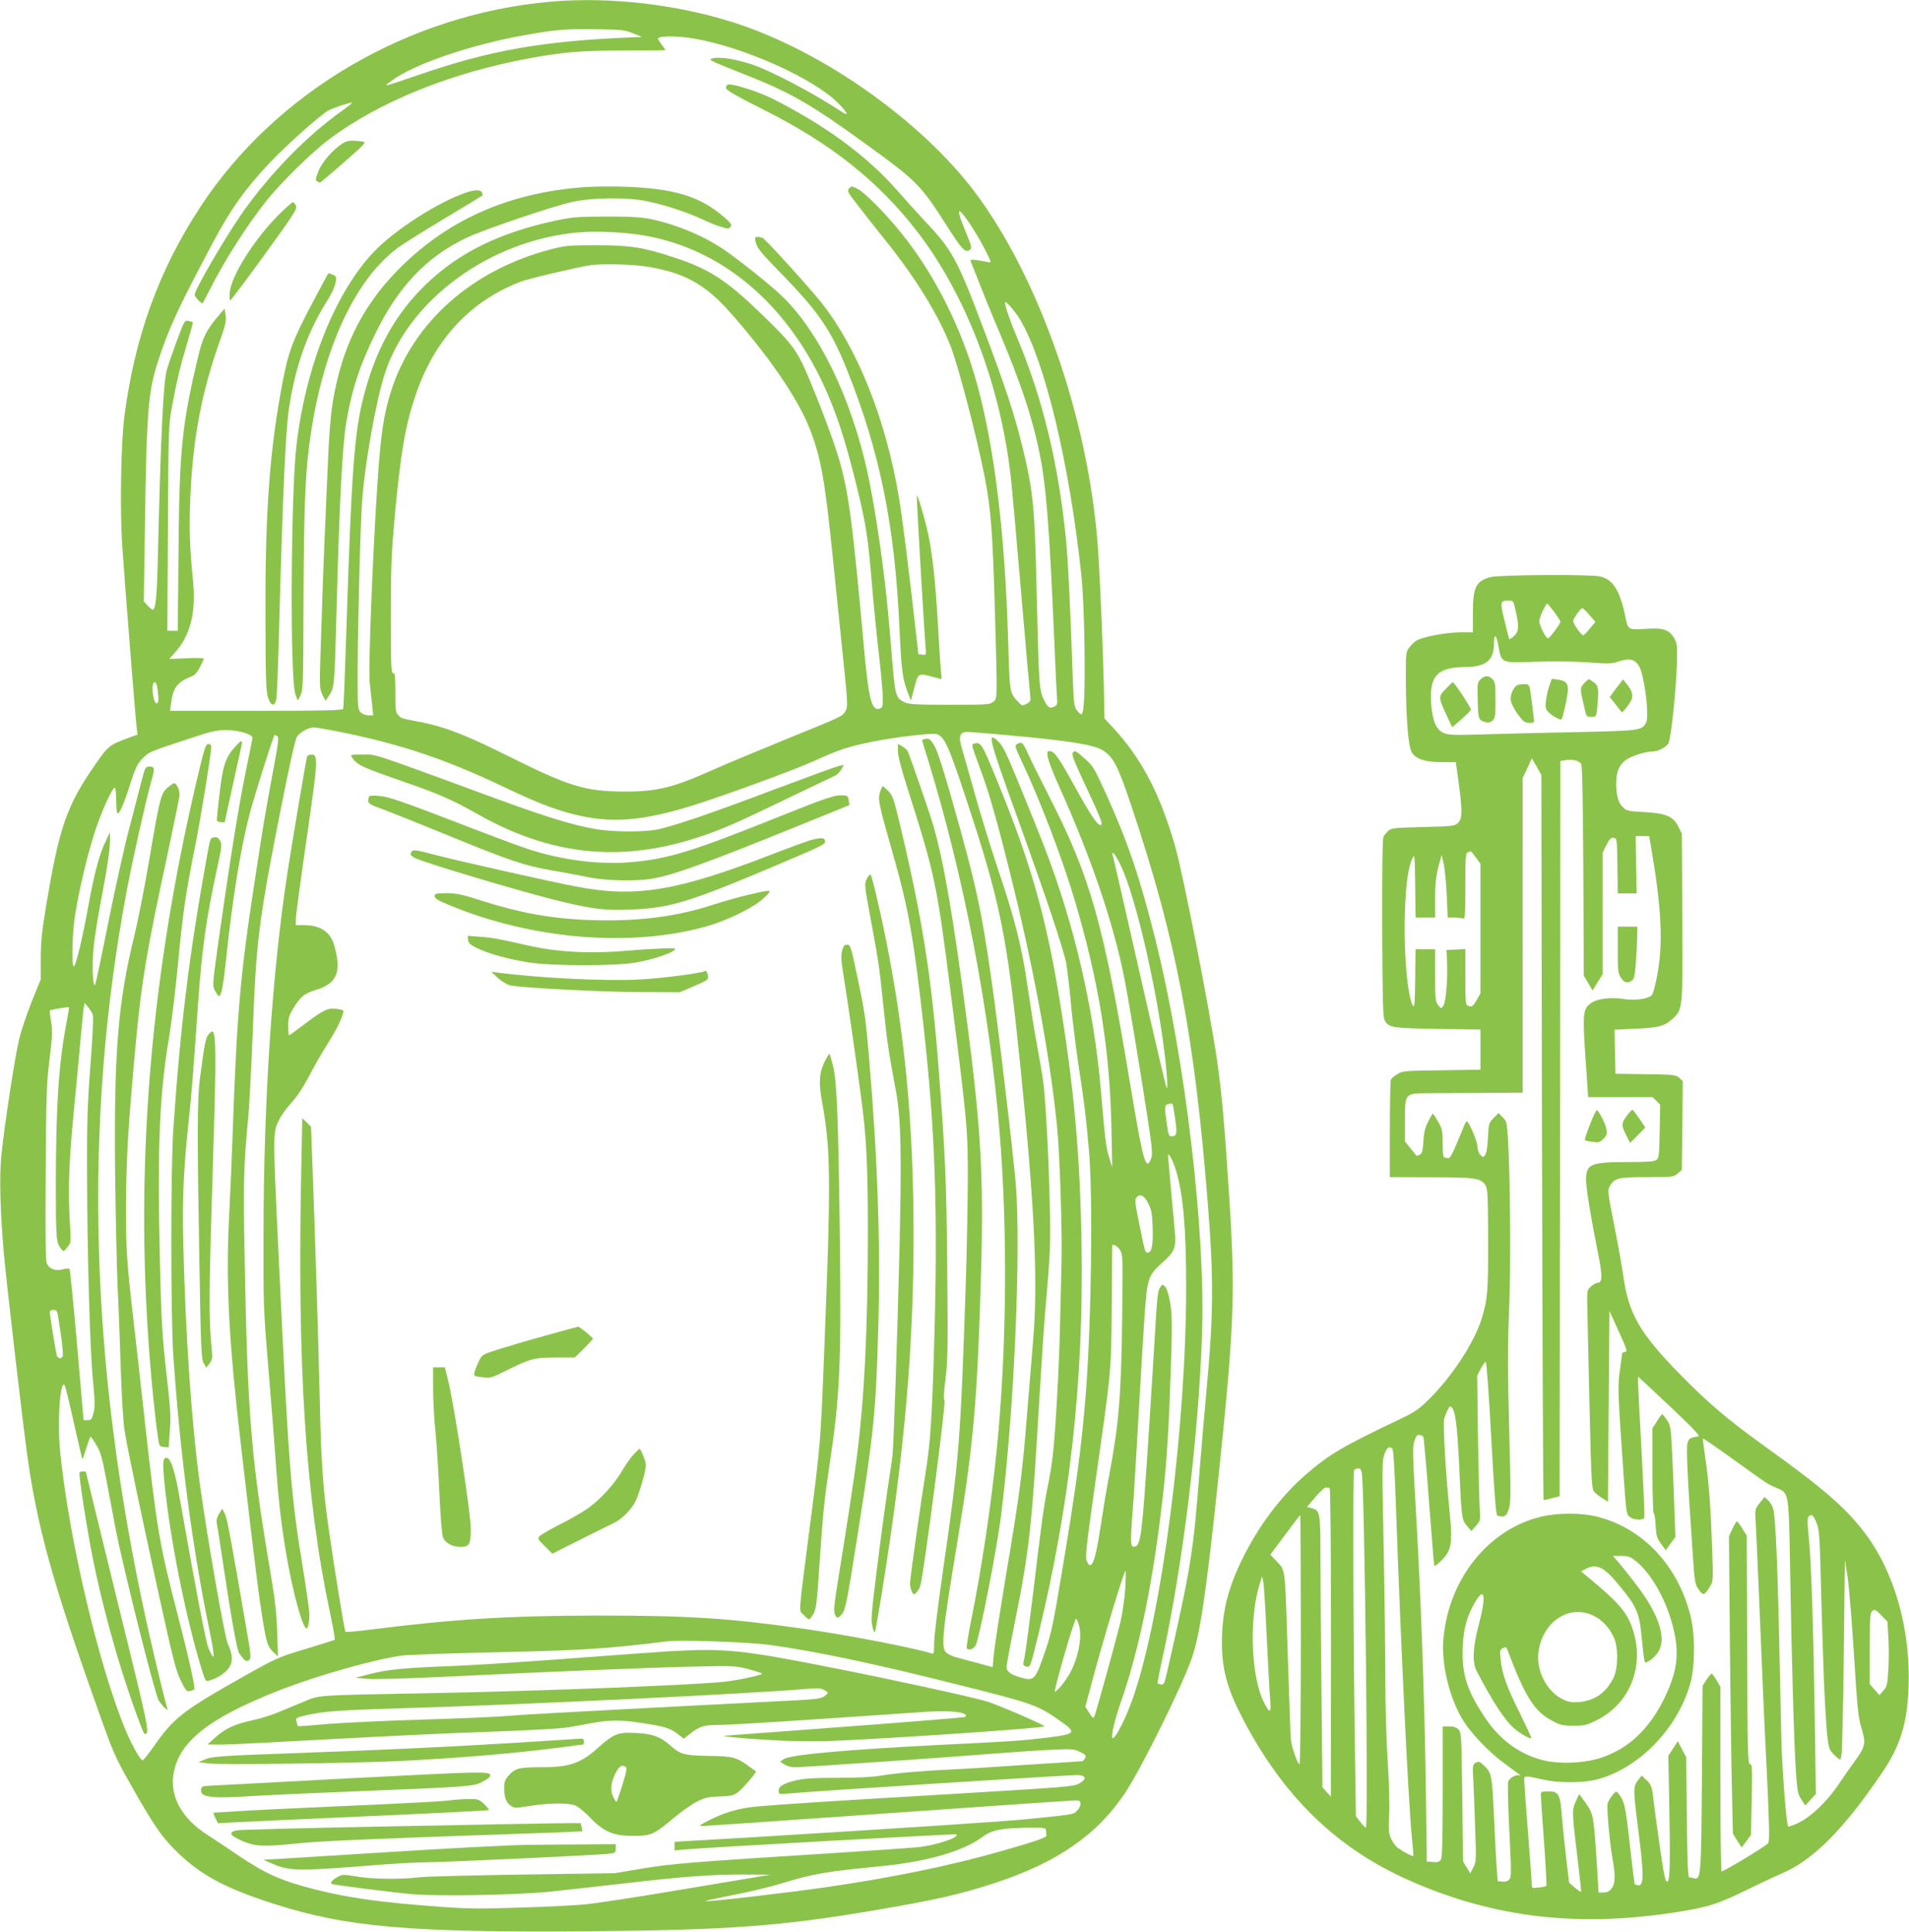 <?xml version="1.0" standalone="no"?>
<!DOCTYPE svg PUBLIC "-//W3C//DTD SVG 20010904//EN"
 "http://www.w3.org/TR/2001/REC-SVG-20010904/DTD/svg10.dtd">
<svg version="1.0" xmlns="http://www.w3.org/2000/svg"
 width="1265pt" height="1280pt" viewBox="0 0 1265 1280"
 preserveAspectRatio="xMidYMid meet">
<g transform="translate(0,1280) scale(0.1,-0.1)"
fill="#8bc34a" stroke="none">
<path d="M3650 12789 c-944 -82 -1826 -600 -2325 -1364 -274 -419 -432 -857
-501 -1385 -22 -170 -30 -607 -15 -840 12 -193 86 -1127 96 -1216 l6 -52 -48
-17 c-139 -51 -143 -53 -232 -181 -189 -272 -239 -415 -326 -940 -28 -167 -35
-236 -35 -346 l0 -137 -60 -148 c-32 -81 -71 -195 -84 -253 -28 -114 -97 -571
-117 -765 -14 -136 -8 -371 16 -645 17 -193 123 -1109 156 -1345 64 -464 166
-834 449 -1630 126 -356 126 -356 253 -580 130 -229 185 -309 262 -388 168
-173 330 -263 666 -371 482 -156 911 -193 2099 -183 918 8 1265 34 1880 138
397 67 579 108 800 181 416 136 684 322 869 603 109 166 383 720 440 892 55
162 96 444 176 1203 103 983 112 1204 71 1845 -32 490 -49 684 -81 909 -50
340 -225 1235 -279 1423 -100 345 -221 577 -412 783 l-55 59 -4 198 c-5 236
-22 654 -36 880 -49 836 -362 1774 -787 2367 -339 472 -976 938 -1562 1144
-392 137 -869 197 -1280 161z m545 -210 l60 -24 -60 -2 c-591 -24 -939 -84
-1405 -244 -262 -89 -254 -88 -195 -44 145 108 512 235 870 300 212 38 274 44
480 41 175 -2 195 -4 250 -27z m406 -35 c332 -57 794 -265 956 -430 57 -59 70
-87 26 -58 -187 124 -471 274 -603 318 -104 34 -208 51 -255 40 -37 -9 -33
-11 199 -103 322 -127 450 -201 846 -489 304 -221 335 -253 500 -512 105 -165
126 -187 156 -166 16 13 15 20 -31 130 -30 73 -45 120 -39 126 12 12 117 -145
174 -259 40 -80 41 -83 18 -78 -13 3 -45 9 -72 13 -40 5 -48 4 -44 -7 3 -8 30
-77 61 -154 30 -77 86 -215 125 -306 147 -347 224 -579 272 -819 43 -214 64
-487 95 -1210 8 -195 17 -376 19 -402 4 -40 2 -50 -14 -58 -33 -18 -45 -11
-72 43 -32 62 -34 93 -49 737 -12 540 -23 649 -94 940 -52 212 -115 404 -250
761 -181 482 -214 542 -397 735 -51 55 -133 145 -181 200 -198 228 -478 434
-828 610 -109 54 -290 109 -301 91 -4 -7 -8 -15 -8 -19 0 -14 67 -53 248 -144
450 -225 769 -480 1028 -819 321 -422 546 -1017 613 -1625 6 -52 36 -385 66
-740 30 -355 58 -666 61 -692 5 -44 4 -47 -24 -62 -28 -14 -30 -14 -54 12 -59
63 -57 53 -68 423 -21 694 -90 1263 -204 1679 -102 373 -281 730 -503 1005
-107 133 -242 269 -291 294 -38 19 -40 19 -55 3 -15 -16 -11 -25 57 -112 40
-52 123 -158 185 -235 197 -244 351 -495 431 -701 52 -134 176 -612 225 -864
41 -210 53 -369 67 -865 18 -627 18 -603 -11 -626 -22 -18 -42 -19 -288 -19
-221 0 -270 3 -298 16 -57 27 -63 46 -80 246 -8 100 -20 237 -26 303 -26 309
-90 750 -144 991 -109 484 -316 911 -558 1147 -74 73 -292 247 -396 317 -133
89 -304 161 -474 197 -65 14 -128 18 -297 18 -195 -1 -227 -3 -343 -28 -365
-78 -636 -211 -852 -419 -203 -195 -334 -430 -415 -743 -62 -241 -81 -496
-115 -1560 -9 -275 -18 -506 -21 -512 -3 -10 -126 -13 -575 -13 l-572 0 7 53
c14 102 41 138 138 176 18 6 36 28 53 60 14 28 25 53 25 57 0 4 -51 5 -114 2
l-114 -4 40 45 c99 112 137 260 118 462 -23 232 -27 355 -19 557 16 392 75
708 200 1054 33 94 39 120 34 158 l-7 45 -34 -40 c-86 -100 -111 -149 -142
-282 -106 -444 -124 -619 -129 -1280 l-5 -533 -35 0 -34 0 4 678 c3 642 4 683
25 798 30 166 56 276 103 433 22 73 39 134 37 136 -2 1 -15 5 -29 8 -25 6 -27
3 -77 -131 -28 -75 -57 -161 -66 -190 -24 -83 -41 -432 -61 -1287 -6 -226 -14
-305 -34 -305 -4 0 -19 12 -33 28 l-25 27 8 530 c10 724 22 865 86 1060 71
220 134 355 361 782 121 228 216 361 382 537 112 118 339 320 387 344 37 19
136 52 156 52 6 0 -26 -25 -69 -56 -232 -166 -465 -404 -651 -664 -110 -155
-323 -519 -323 -553 0 -14 47 -64 53 -56 2 2 23 42 47 89 98 195 246 426 376
590 95 119 301 322 414 406 332 250 812 443 1330 538 231 42 341 51 627 51
150 0 273 1 273 3 0 2 -11 18 -25 36 -14 18 -25 36 -25 39 0 20 124 21 241 1z
m-396 -1295 c577 -72 1058 -488 1310 -1134 58 -147 106 -308 165 -550 59 -239
73 -334 99 -650 11 -132 32 -339 46 -460 14 -121 25 -247 25 -282 0 -55 -2
-62 -22 -69 -52 -16 -72 63 -103 406 -77 851 -103 1042 -171 1267 -41 138
-180 496 -235 610 -54 110 -95 160 -271 330 -233 226 -347 300 -578 376 -205
68 -292 82 -515 82 -186 0 -207 -2 -305 -27 -523 -137 -912 -482 -1058 -938
-40 -126 -59 -230 -77 -430 -34 -388 -77 -1379 -65 -1505 5 -44 12 -110 16
-147 l7 -68 -32 0 c-18 0 -39 8 -51 20 -19 19 -20 33 -20 253 1 332 18 993 30
1154 20 252 89 643 147 828 155 495 698 894 1286 945 101 9 248 4 372 -11z
m71 -214 c248 -37 393 -115 555 -297 258 -290 453 -573 532 -773 75 -189 101
-330 152 -825 19 -190 51 -497 70 -684 34 -326 34 -339 17 -368 -20 -35 -6
-29 -422 -198 -173 -71 -380 -157 -460 -193 -259 -116 -366 -142 -580 -142
-262 1 -365 32 -770 234 -284 142 -423 195 -580 226 -129 24 -129 24 -150 45
-18 18 -20 34 -20 150 0 109 -2 130 -15 130 -13 0 -15 49 -15 378 0 325 4 416
25 652 40 427 69 602 136 803 124 374 364 634 704 762 53 20 381 97 460 108
74 10 267 6 361 -8z m2485 -355 c163 -274 325 -949 404 -1685 10 -89 19 -279
21 -465 5 -306 -2 -458 -20 -463 -5 -1 -18 11 -30 26 -19 25 -21 47 -28 235
-16 467 -30 745 -43 887 -50 507 -153 937 -322 1340 -47 111 -83 215 -83 239
0 20 63 -51 101 -114z m-5717 -2446 c9 -72 8 -94 -8 -94 -16 0 -33 97 -22 125
10 28 23 15 30 -31z m1211 -284 c403 -82 697 -180 1087 -366 212 -101 327
-146 457 -179 247 -62 446 -48 786 56 192 59 687 240 813 298 158 72 226 95
377 125 151 31 396 60 430 52 52 -13 80 -75 195 -423 232 -701 273 -907 365
-1813 93 -921 114 -1405 80 -1795 -8 -93 -26 -312 -40 -485 -31 -390 -47 -512
-140 -1065 -40 -242 -76 -476 -80 -521 l-7 -81 -91 25 c-51 13 -116 31 -145
39 -29 7 -62 23 -72 33 -36 36 -27 125 84 795 97 587 124 901 147 1716 18 636
0 955 -91 1654 -93 710 -155 1071 -226 1318 -21 72 -136 406 -168 488 -4 8
-20 23 -36 33 l-30 17 0 -48 c0 -31 22 -117 64 -248 182 -571 193 -622 290
-1385 106 -834 110 -872 109 -1215 -1 -165 -6 -453 -12 -640 -37 -1107 -43
-1185 -156 -1968 -30 -209 -55 -413 -55 -454 0 -66 -2 -74 -17 -69 -121 38
-560 123 -858 165 -486 69 -753 86 -1355 86 -597 -1 -965 -24 -1520 -95 -80
-10 -148 -16 -151 -12 -6 7 -70 398 -108 662 -39 267 -52 441 -61 835 -10 426
-34 1202 -50 1604 l-9 245 -29 29 -29 28 -6 -308 c-29 -1333 27 -2204 190
-2970 20 -95 34 -175 31 -178 -2 -3 -89 -30 -192 -61 -183 -55 -193 -60 -409
-181 -407 -229 -467 -276 -600 -468 -35 -49 -67 -90 -72 -89 -15 1 -70 98
-110 193 -178 424 -377 1267 -436 1848 -21 205 1 508 32 438 5 -11 32 -123 60
-250 28 -126 53 -232 55 -234 1 -2 13 31 26 73 13 42 25 76 28 76 3 0 20 -24
38 -54 27 -44 38 -82 63 -212 16 -88 46 -242 65 -344 46 -241 260 -1096 285
-1136 10 -17 28 -39 40 -50 21 -19 22 -19 16 1 -20 67 -94 377 -136 567 -378
1718 -421 3304 -131 4846 40 213 121 572 159 712 28 101 28 110 -8 110 -28 0
-29 -2 -55 -102 -14 -57 -51 -197 -81 -313 -31 -115 -91 -388 -135 -605 -43
-217 -83 -406 -88 -420 -16 -42 -24 116 -12 239 6 62 28 204 50 317 43 222 60
345 59 409 l-1 40 -28 -60 c-43 -88 -76 -216 -116 -435 -40 -221 -84 -401 -96
-394 -14 9 -9 210 7 323 24 162 81 406 132 564 44 137 116 297 134 297 5 0 9
-38 9 -85 0 -52 4 -85 10 -85 14 0 44 71 88 210 31 96 44 121 77 155 43 43 43
43 304 129 150 50 183 58 250 58 85 0 177 -28 174 -53 -1 -7 -22 -113 -47
-234 -47 -230 -104 -590 -177 -1103 -42 -301 -42 -304 -24 -338 10 -19 22 -34
26 -34 16 0 30 74 49 259 39 374 95 722 155 951 32 120 158 520 165 520 3 0
11 -4 18 -9 11 -6 6 -49 -27 -222 -51 -273 -70 -387 -125 -749 -96 -626 -117
-877 -146 -1705 -6 -165 -15 -376 -20 -470 -22 -396 -9 -759 46 -1275 30 -288
135 -1168 154 -1295 44 -298 48 -313 101 -361 l21 -19 -5 160 c-4 128 -14 215
-51 433 -122 724 -146 1015 -165 2058 -9 482 -7 594 24 919 8 88 21 343 30
568 22 601 40 743 191 1502 56 281 91 439 103 455 21 30 77 60 111 60 14 0 93
-14 175 -30z m4407 -20 c412 -37 585 -64 644 -101 72 -44 101 -101 193 -375
297 -889 417 -1515 506 -2648 38 -483 36 -723 -9 -1206 -14 -146 -34 -386 -46
-535 -42 -549 -56 -639 -214 -1335 -19 -83 -24 -95 -41 -92 -11 2 -22 6 -24 8
-2 2 12 79 33 171 135 620 238 1459 261 2138 25 687 -112 1836 -311 2629 -102
406 -181 638 -324 954 -79 174 -85 185 -144 237 -53 48 -63 53 -75 40 -13 -13
-1 -43 92 -242 77 -163 104 -230 96 -237 -18 -18 -62 44 -175 249 -109 196
-132 230 -165 238 -37 10 -21 -54 57 -229 216 -481 359 -901 433 -1269 26
-129 99 -567 151 -904 35 -227 39 -268 28 -297 -7 -19 -16 -34 -20 -34 -26 0
-44 81 -118 521 -176 1065 -264 1377 -539 1914 -59 116 -122 243 -140 283 -34
74 -39 79 -71 62 -17 -9 -16 -16 30 -114 124 -262 271 -649 353 -926 160 -540
232 -992 242 -1510 l5 -255 -20 65 c-21 66 -28 125 -55 445 -45 535 -177 1103
-374 1612 -27 70 -99 250 -160 398 -94 230 -116 275 -148 304 -74 69 -60 15
128 -505 194 -537 305 -870 324 -965 7 -41 21 -155 30 -254 8 -98 31 -280 49
-404 42 -275 52 -355 72 -586 27 -308 16 -1133 -21 -1610 -28 -352 -63 -615
-165 -1222 -48 -291 -66 -373 -101 -475 -69 -202 -75 -209 -167 -183 -66 19
-92 39 -92 70 0 12 20 122 45 246 106 525 121 658 170 1489 14 239 32 512 40
605 35 403 38 454 31 735 -7 321 -29 720 -46 825 -6 39 -24 142 -40 231 -17
88 -43 256 -60 372 -37 260 -85 453 -195 777 -46 138 -116 363 -154 500 -39
138 -77 273 -85 300 -27 85 -18 115 35 115 15 0 128 -9 251 -20z m769 -874
c87 -188 212 -707 273 -1136 25 -181 38 -330 27 -330 -3 0 -84 345 -180 768
-95 422 -176 773 -179 781 -4 10 -1 12 8 6 7 -4 30 -44 51 -89z m-6815 -984
c4 -13 -4 -164 -17 -335 -20 -262 -23 -377 -22 -722 1 -534 19 -1158 39 -1362
13 -132 14 -172 4 -213 -11 -45 -15 -50 -39 -50 l-27 0 -43 498 c-24 273 -47
500 -50 504 -4 4 -24 3 -45 -3 -49 -13 -90 2 -106 41 -8 20 -10 183 -7 601 3
512 6 593 25 749 19 149 20 186 11 248 -7 40 -10 74 -8 77 5 5 123 24 126 21
2 -1 -6 -47 -16 -102 -52 -267 -71 -561 -71 -1076 0 -353 2 -382 35 -423 16
-20 17 -20 41 10 25 30 25 30 17 165 -13 218 -6 405 26 735 17 171 37 391 46
490 9 99 18 191 21 204 l5 25 25 -30 c13 -16 27 -40 30 -52z m7158 -604 c3
-13 10 -59 16 -102 11 -83 7 -95 -31 -96 -12 0 -19 18 -27 83 -16 110 -15 125
6 130 30 8 32 7 36 -15z m17 -418 c49 -160 69 -381 69 -774 0 -938 -160 -2175
-353 -2729 -42 -119 -105 -248 -129 -263 -22 -14 0 94 46 227 128 365 221 826
285 1404 24 216 38 445 51 858 8 261 7 321 -6 395 -9 55 -22 94 -33 106 -19
18 -19 18 -35 -7 -13 -19 -20 -78 -31 -278 -8 -140 -31 -499 -50 -799 -37
-551 -46 -623 -82 -637 -32 -12 -34 13 -19 213 9 109 27 406 41 659 14 253 32
552 40 663 17 242 24 263 120 348 77 67 90 100 81 193 -12 123 -46 506 -46
516 1 24 32 -35 51 -95z m-182 -224 c21 -41 26 -68 29 -160 4 -114 -6 -166
-32 -166 -18 0 -18 -1 -56 187 -28 136 -31 165 -20 178 24 28 53 14 79 -39z
m-188 -308 c20 -32 20 -42 15 -448 -6 -515 -22 -707 -86 -1046 -17 -87 -43
-246 -59 -352 -34 -225 -60 -287 -90 -214 -10 24 -2 100 48 453 119 837 114
786 118 1229 2 217 3 398 3 403 0 20 33 3 51 -25z m-7038 -430 c23 -133 38
-260 33 -273 -8 -23 -35 -18 -41 8 -9 41 -45 264 -45 281 0 10 8 16 24 16 19
0 25 -6 29 -32z m7074 -1810 c-4 -62 -18 -161 -31 -220 -22 -95 -157 -586
-174 -631 -6 -15 -12 -11 -34 23 l-26 41 30 112 c83 314 225 787 236 787 3 0
2 -51 -1 -112z m-306 -251 c21 -80 -8 -224 -67 -324 -28 -48 -82 -113 -94
-113 -4 0 24 110 63 245 38 134 74 242 78 239 5 -3 14 -24 20 -47z m-2056
-126 c298 -40 697 -124 1225 -257 535 -134 551 -140 708 -249 108 -76 101 -85
-83 -108 -171 -21 -211 -24 -680 -47 -652 -33 -1024 -66 -1071 -96 l-25 -17
28 -18 c17 -12 46 -19 74 -19 54 0 949 61 1314 90 138 11 313 23 390 26 131 6
143 5 183 -15 37 -19 41 -24 32 -41 -6 -11 -14 -20 -18 -20 -4 0 -171 -11
-372 -24 -201 -14 -426 -28 -500 -31 -193 -9 -362 -24 -460 -40 -55 -10 -157
-15 -290 -15 -146 0 -223 -5 -268 -15 -89 -21 -122 -40 -122 -70 0 -24 2 -25
53 -20 126 13 1895 126 1931 123 55 -4 58 -27 8 -55 -35 -21 -85 -25 -807 -68
-834 -49 -1160 -70 -1327 -85 -118 -10 -219 -39 -326 -95 -55 -28 -62 -34 -40
-35 15 0 569 38 1232 85 662 47 1220 85 1240 85 31 0 36 -3 36 -23 0 -13 -11
-34 -24 -46 -26 -25 -14 -23 -341 -56 -155 -15 -825 -59 -1777 -117 l-548 -32
0 -29 0 -28 68 6 c159 14 1795 105 1800 100 21 -21 -138 -73 -257 -85 -53 -5
-312 -23 -576 -40 -922 -58 -1055 -69 -1246 -101 l-184 -31 -610 -9 c-335 -5
-644 -13 -685 -18 -116 -15 -316 -13 -418 5 -81 14 -94 14 -119 0 -40 -20 -60
-44 -42 -50 26 -8 404 -56 529 -67 165 -15 685 -6 900 15 91 9 318 35 505 56
405 47 584 60 805 59 l165 -1 -555 -93 c-305 -52 -609 -98 -675 -104 -66 -6
-259 -16 -429 -21 -257 -9 -344 -8 -525 5 -393 29 -607 58 -832 115 -225 57
-327 102 -518 231 -68 46 -153 103 -189 126 -175 110 -257 255 -232 409 35
213 232 369 697 552 255 100 636 208 818 232 44 5 289 14 545 20 651 14 796
23 1210 74 92 11 531 -4 675 -23z m1837 -1231 c0 -11 1 -25 2 -32 1 -14 -59
-35 -296 -103 -334 -96 -728 -177 -1158 -239 -260 -38 -799 -100 -806 -93 -2
2 82 20 187 41 105 20 243 53 307 73 223 68 292 80 676 118 297 29 540 99 663
191 64 48 127 61 306 63 110 1 117 0 119 -19z"/>
<path d="M2271 11850 c-64 -40 -136 -122 -160 -183 -20 -49 -22 -60 -10 -68 8
-5 16 -9 19 -9 5 0 174 145 258 222 24 22 41 42 38 46 -3 3 -30 7 -59 9 -40 3
-60 -1 -86 -17z"/>
<path d="M3870 11560 c-506 -37 -920 -223 -1246 -562 -205 -213 -332 -453
-397 -749 -33 -146 -44 -264 -57 -579 -6 -140 -15 -347 -20 -460 -5 -113 -15
-377 -21 -588 -13 -377 -13 -383 7 -424 l21 -42 26 39 c33 50 34 65 47 555 20
743 39 1104 66 1259 35 207 89 373 189 576 153 315 343 515 608 640 117 55
565 207 699 237 135 30 369 32 498 4 116 -24 259 -71 359 -117 46 -22 106 -46
132 -53 42 -13 49 -13 60 1 11 13 5 22 -40 62 -162 141 -333 193 -671 204 -80
3 -197 1 -260 -3z"/>
<path d="M3095 11526 c-187 -61 -480 -249 -620 -397 -254 -269 -448 -755 -510
-1274 -38 -316 -44 -1555 -8 -1654 l16 -44 18 35 c17 33 19 75 20 584 3 639
10 853 38 1073 78 608 292 1087 583 1306 33 25 173 113 312 196 138 83 252
152 254 154 1 1 0 10 -4 19 -7 19 -43 20 -99 2z"/>
<path d="M1848 11378 c-162 -162 -315 -403 -326 -517 -2 -28 -1 -51 4 -51 5 1
107 136 227 302 198 273 218 304 208 325 -6 13 -15 23 -20 23 -6 0 -47 -37
-93 -82z"/>
<path d="M5006 11203 c12 -50 25 -66 179 -224 239 -246 322 -367 425 -623 219
-544 319 -1032 350 -1711 13 -284 20 -339 52 -424 l24 -64 23 87 c26 97 25 97
121 71 30 -8 56 -15 58 -15 2 0 1 24 -3 53 -3 28 -12 169 -20 312 -17 292 -36
463 -66 604 -22 101 -68 255 -74 249 -3 -3 46 -851 58 -1001 5 -58 5 -58 -21
-55 l-26 3 -23 200 c-41 366 -83 699 -104 825 -86 527 -277 1006 -522 1312
-80 100 -367 416 -384 422 -8 3 -23 6 -34 6 -16 0 -18 -5 -13 -27z"/>
<path d="M2147 10937 c-202 -374 -230 -442 -271 -652 -88 -449 -119 -867 -117
-1550 1 -419 3 -508 16 -553 18 -60 44 -68 56 -17 4 17 12 219 18 450 25 925
43 1320 66 1479 43 282 122 506 255 716 28 45 50 92 54 118 6 39 4 43 -20 52
-14 6 -26 10 -27 10 -1 0 -15 -24 -30 -53z"/>
<path d="M6128 7903 c-10 -2 -18 -6 -18 -7 0 -2 20 -70 46 -152 234 -768 403
-1650 468 -2449 54 -656 47 -1441 -19 -2100 -37 -367 -101 -794 -170 -1134
-19 -95 -32 -177 -29 -182 10 -17 42 -9 58 16 23 35 142 637 170 866 86 678
133 1758 97 2194 -19 220 -117 1052 -162 1360 -66 463 -104 634 -259 1179 -59
211 -100 335 -118 364 -29 48 -36 52 -64 45z"/>
<path d="M1568 7863 c-85 -93 -95 -130 -131 -488 -1 -15 5 -21 26 -23 15 -2
27 -1 27 2 0 5 56 259 109 499 10 44 3 46 -31 10z"/>
<path d="M1320 7698 c-344 -1433 -443 -2787 -304 -4163 9 -88 21 -196 28 -240
11 -80 11 -80 42 -83 l32 -3 7 104 c8 112 7 129 -32 477 -19 180 -26 316 -34
680 -17 729 -2 1084 62 1460 16 96 43 317 59 490 30 319 51 465 114 778 34
167 106 609 106 651 0 14 -6 21 -19 21 -17 0 -25 -24 -61 -172z"/>
<path d="M2035 7788 c-6 -17 -98 -562 -129 -763 -102 -660 -159 -1513 -160
-2400 -1 -470 0 -506 31 -875 18 -212 39 -484 48 -605 18 -264 36 -428 70
-632 42 -252 110 -503 136 -503 10 0 19 40 19 91 0 25 -18 154 -39 285 -85
516 -97 664 -166 2124 -38 806 -38 785 9 878 14 28 51 77 81 110 35 38 76 100
110 166 30 58 84 153 120 210 61 97 94 161 109 213 6 19 2 22 -44 28 -59 8
-87 -6 -224 -110 -47 -36 -88 -65 -91 -65 -3 0 -5 28 -5 61 0 52 5 70 34 118
48 78 71 97 148 121 142 44 173 117 123 295 -25 90 -92 135 -202 135 l-53 0 0
38 c0 20 32 258 71 529 76 525 79 563 33 563 -13 0 -27 -6 -29 -12z"/>
<path d="M2333 7780 c35 -50 60 -62 357 -165 215 -75 313 -118 463 -203 551
-315 1071 -341 1682 -82 55 23 230 105 388 182 159 76 299 143 310 148 12 4
30 22 41 40 l18 32 -32 -7 c-18 -4 -210 -74 -426 -155 -444 -168 -699 -254
-794 -269 -93 -15 -280 -13 -385 4 -147 24 -322 77 -645 195 -883 324 -810
300 -905 300 -84 0 -86 -1 -72 -20z"/>
<path d="M1107 7578 c-42 -40 -48 -64 -122 -498 -30 -173 -72 -388 -94 -477
-110 -445 -137 -782 -128 -1598 4 -286 11 -612 16 -725 6 -113 15 -356 21
-540 6 -196 17 -372 26 -423 21 -129 110 -552 230 -1100 91 -413 110 -489 142
-553 34 -69 39 -74 62 -69 14 4 26 8 28 9 8 9 -39 221 -108 486 -123 472 -141
579 -220 1290 -27 245 -60 542 -74 660 -47 406 -51 471 -51 775 1 301 15 542
66 1085 37 398 73 609 210 1243 43 203 79 379 79 392 0 33 -20 75 -36 75 -7 0
-28 -15 -47 -32z"/>
<path d="M5830 7546 c-13 -48 -8 -71 100 -451 91 -323 127 -528 190 -1095 78
-705 96 -1235 70 -2115 -14 -478 -25 -645 -54 -826 -35 -216 -106 -722 -106
-752 0 -15 5 -38 12 -52 11 -23 12 -24 29 -9 10 9 23 30 28 48 21 63 171 1220
160 1226 -7 5 -6 46 6 140 15 115 17 207 12 718 -5 586 -12 756 -57 1342 -47
605 -106 980 -250 1590 -46 194 -54 218 -82 247 -18 18 -35 33 -39 33 -3 0
-12 -20 -19 -44z"/>
<path d="M2448 7524 c-5 -4 -8 -17 -8 -30 0 -19 14 -27 103 -59 56 -21 242
-95 412 -165 417 -171 519 -206 694 -236 80 -14 191 -34 246 -46 120 -25 323
-29 435 -9 139 25 359 105 960 349 184 74 336 136 338 137 1 1 -1 16 -4 33 -6
31 -8 32 -57 32 -41 0 -114 -25 -411 -144 -568 -228 -726 -276 -964 -298 -218
-20 -468 12 -699 88 -58 19 -285 104 -504 189 -317 122 -413 155 -467 160 -37
4 -70 4 -74 -1z"/>
<path d="M1419 7252 c-24 -3 -27 -9 -42 -95 -123 -674 -183 -1164 -229 -1847
-17 -249 -17 -1234 0 -1485 44 -653 127 -1287 241 -1832 37 -182 36 -214 -7
-115 -18 42 -83 381 -188 977 -34 199 -62 285 -91 285 -24 0 -26 -29 -14 -157
36 -373 143 -909 251 -1256 21 -66 22 -69 48 -62 49 12 106 49 130 85 27 40
25 83 -9 160 -21 46 -134 693 -183 1045 -57 414 -96 980 -112 1620 -6 286 2
473 36 795 19 175 29 298 65 814 24 333 54 542 122 854 32 147 35 166 22 190
-11 20 -20 26 -40 24z"/>
<path d="M5390 7238 c-25 -5 -153 -52 -285 -103 -624 -241 -896 -285 -1290
-209 -196 38 -781 170 -938 211 -117 31 -140 34 -148 22 -13 -21 -11 -25 14
-41 40 -27 734 -234 977 -292 210 -50 290 -60 459 -53 274 11 386 46 1094 348
168 72 197 87 195 104 -4 24 -18 26 -78 13z"/>
<path d="M5744 6977 c-17 -35 -16 -41 24 -259 55 -295 58 -317 87 -595 24
-233 30 -274 82 -553 33 -182 38 -405 24 -1025 -14 -580 -39 -1319 -47 -1390
-3 -27 -19 -135 -35 -240 -15 -104 -47 -338 -69 -519 -36 -288 -40 -335 -29
-373 6 -24 13 -42 16 -40 6 7 70 396 107 657 105 731 150 1326 150 1985 -1
717 -55 1303 -180 1934 -38 192 -95 435 -105 445 -4 5 -15 -7 -25 -27z"/>
<path d="M4955 6870 c-66 -16 -169 -45 -230 -65 -241 -79 -493 -111 -798 -102
-266 8 -478 46 -759 136 -120 39 -159 45 -245 42 -35 -1 -43 -5 -43 -20 0 -14
23 -28 98 -59 549 -227 1197 -281 1698 -142 145 41 316 124 385 189 64 60 62
60 -106 21z"/>
<path d="M3102 6572 c2 -21 14 -32 58 -54 76 -37 208 -74 342 -95 160 -25 582
-25 717 0 108 20 227 59 249 81 14 13 4 15 -84 11 -54 -2 -153 -8 -219 -14
-252 -22 -468 -11 -670 35 -189 43 -238 52 -318 57 l-78 6 3 -27z"/>
<path d="M5580 6500 c-9 -33 -6 -69 14 -193 22 -136 68 -449 110 -762 38 -275
47 -464 47 -921 -1 -638 -23 -1082 -72 -1469 -18 -143 -64 -446 -134 -878 -18
-115 -21 -154 -13 -173 14 -30 19 -30 45 -2 25 27 34 71 103 508 112 712 124
827 140 1398 16 528 -4 1111 -60 1770 -24 279 -28 311 -82 565 -39 186 -43
197 -65 197 -18 0 -24 -8 -33 -40z"/>
<path d="M4669 6365 c-13 -12 -270 -46 -425 -55 -216 -13 -673 9 -949 46 l-40
5 44 -41 c24 -22 60 -44 80 -49 64 -16 618 -45 876 -45 l250 -1 95 41 c86 37
95 43 92 65 -4 26 -15 43 -23 34z"/>
<path d="M1382 5946 c-20 -26 -26 -57 -57 -291 -18 -136 -19 -358 -4 -1210 10
-589 13 -653 29 -678 l17 -29 21 27 c18 23 21 36 16 84 -22 229 -21 349 12
1406 16 518 15 688 -5 708 -5 5 -17 -2 -29 -17z"/>
<path d="M5465 5767 c-37 -77 -41 -142 -17 -272 58 -314 59 -522 12 -1690 -23
-573 -24 -582 -95 -1130 -77 -602 -73 -541 -39 -576 15 -16 31 -29 35 -29 4 0
17 15 28 34 19 30 24 68 41 327 24 356 33 439 70 684 64 422 75 653 66 1425
-10 828 -20 1094 -45 1194 -11 43 -22 80 -24 83 -3 2 -17 -20 -32 -50z"/>
<path d="M3614 3950 c-116 -32 -257 -74 -315 -92 -103 -33 -104 -34 -126 -78
-12 -25 -25 -57 -28 -72 -7 -26 -5 -27 51 -34 55 -6 61 -5 158 44 162 80 184
86 328 87 l127 0 61 60 c33 33 60 62 59 65 -1 8 -89 80 -97 79 -4 0 -102 -27
-218 -59z"/>
<path d="M2870 3603 c0 -76 6 -199 14 -273 8 -74 20 -259 27 -410 8 -177 17
-287 25 -308 15 -37 62 -62 118 -62 55 0 66 19 66 118 0 97 -105 788 -146 965
l-26 107 -39 0 -39 0 0 -137z"/>
<path d="M4199 3163 c-20 -21 -55 -71 -78 -111 -51 -87 -143 -188 -226 -247
-34 -24 -115 -71 -181 -104 -67 -34 -128 -69 -137 -79 -16 -17 -14 -21 33 -67
l50 -50 183 92 c100 50 200 100 222 110 50 22 117 88 144 141 26 51 71 205 71
244 0 24 -34 108 -43 108 -2 0 -19 -17 -38 -37z"/>
<path d="M527 3043 c-7 -13 49 -376 88 -569 45 -227 119 -513 191 -741 65
-206 143 -423 153 -423 35 1 31 22 -179 872 -115 471 -210 859 -210 862 0 9
-38 7 -43 -1z"/>
<path d="M1452 2770 c-12 -19 -19 -43 -17 -55 3 -11 21 -126 40 -255 59 -391
95 -594 110 -615 33 -47 43 -55 59 -49 20 8 20 28 2 135 -117 684 -141 808
-156 839 l-18 34 -20 -34z"/>
<path d="M6457 7873 c-22 -6 -25 5 46 -188 58 -158 117 -369 216 -775 139
-571 243 -1142 286 -1580 18 -177 35 -715 29 -906 -2 -71 -6 -239 -9 -374 -5
-262 -28 -699 -46 -869 -5 -57 -21 -156 -34 -220 -28 -138 -41 -230 -99 -717
-25 -204 -50 -391 -55 -415 -14 -61 -14 -66 10 -72 26 -7 27 -2 78 205 211
865 302 1683 288 2583 -9 599 -50 1051 -148 1645 -85 520 -187 882 -384 1369
-128 317 -133 326 -178 314z"/>
<path d="M4445 1859 c-82 -5 -387 -27 -678 -49 -290 -22 -643 -45 -785 -50
-312 -12 -419 -23 -537 -54 l-90 -23 75 -7 c44 -5 251 1 505 13 718 35 1386
62 1667 68 257 6 270 5 358 -17 49 -13 90 -27 90 -30 0 -8 -127 -37 -221 -50
-153 -23 -1246 -66 -2019 -80 -710 -13 -692 -11 -793 -54 -45 -19 -121 -50
-169 -70 -47 -20 -128 -45 -180 -56 -112 -24 -176 -54 -243 -114 l-50 -45 90
-1 c50 0 369 16 710 35 341 19 820 42 1065 50 282 10 476 21 530 30 47 8 121
22 165 30 102 18 186 19 305 0 161 -24 198 -35 246 -71 l45 -35 37 29 c68 54
94 62 194 62 51 0 356 18 678 40 322 22 641 43 710 48 156 10 275 -6 247 -34
-4 -4 -359 -33 -789 -65 -431 -32 -792 -59 -803 -60 -42 -3 108 -18 300 -29
122 -8 277 -10 397 -6 333 12 1433 86 1420 97 -23 20 -329 151 -392 168 -127
35 -638 146 -988 215 -626 124 -731 135 -1097 115z m1028 -264 c17 -12 17 -14
-7 -32 -20 -16 -47 -21 -143 -27 -65 -3 -509 -26 -988 -51 -478 -25 -917 -49
-975 -55 -58 -6 -319 -17 -580 -25 -261 -8 -549 -22 -639 -31 -89 -8 -164 -14
-166 -12 -2 2 -6 15 -10 30 -7 25 -5 26 67 43 114 26 216 33 608 45 816 24
2305 95 2705 129 84 7 99 5 128 -14z"/>
<path d="M4073 1301 c-23 -10 -68 -43 -100 -73 -122 -112 -195 -138 -388 -138
-150 0 -173 -7 -219 -60 -20 -25 -26 -42 -25 -78 1 -66 11 -92 41 -115 26 -19
29 -19 132 -3 129 20 255 21 300 2 18 -8 61 -43 96 -79 90 -95 154 -122 285
-122 120 0 137 8 270 119 50 42 118 90 153 108 54 27 76 32 148 34 70 2 91 6
120 25 31 22 131 137 123 142 -2 2 -20 14 -39 28 -89 66 -114 72 -270 74 -163
2 -192 10 -258 69 -64 58 -123 79 -232 83 -78 3 -102 0 -137 -16z m74 -209 c9
-6 4 -35 -23 -120 -19 -62 -37 -112 -39 -112 -3 0 -11 13 -20 30 -22 43 -18
96 12 157 26 51 43 62 70 45z"/>
<path d="M3450 1254 c-433 -27 -882 -48 -1450 -69 -541 -19 -598 -23 -646 -45
l-39 -17 70 -8 c83 -10 927 1 1240 15 394 19 761 49 1080 90 83 11 153 20 158
20 4 0 7 9 7 20 0 15 -6 20 -27 19 -16 -1 -192 -12 -393 -25z"/>
<path d="M2285 1015 c-451 -24 -849 -45 -885 -47 -61 -3 -65 -4 -68 -29 -6
-49 75 -58 355 -39 81 5 380 19 663 30 772 31 785 32 848 64 37 19 52 32 50
44 -5 26 -54 24 -963 -23z"/>
<path d="M2970 869 c-30 -4 -320 -20 -645 -34 -324 -14 -653 -30 -730 -35 -77
-5 -150 -10 -162 -10 -22 0 -23 0 -6 -36 l17 -35 111 6 c60 3 463 22 894 41
432 19 787 37 790 40 3 3 -11 21 -31 40 -36 33 -41 34 -110 33 -40 -1 -98 -5
-128 -10z"/>
<path d="M2580 698 c-536 -10 -991 -22 -1010 -26 -59 -12 -49 -34 34 -70 89
-38 143 -40 367 -17 148 16 507 31 1384 61 275 9 501 18 503 19 2 2 0 14 -4
29 l-6 26 -147 -1 c-80 -1 -585 -10 -1121 -21z"/>
<path d="M3400 573 c-30 -1 -154 -7 -275 -13 -121 -6 -425 -24 -675 -40 -250
-16 -511 -32 -580 -36 l-125 -7 50 -22 c122 -54 170 -55 671 -15 137 11 296
20 354 20 114 0 1122 47 1208 56 50 5 52 7 52 35 l0 29 -312 -2 c-172 -1 -338
-3 -368 -5z"/>
<path d="M9877 8976 c-97 -26 -117 -67 -117 -241 l0 -125 -83 0 c-97 0 -261
-32 -296 -58 -14 -10 -34 -31 -45 -46 -20 -26 -21 -40 -20 -234 2 -246 17
-425 40 -459 28 -43 88 -63 195 -63 l96 0 18 -132 c26 -190 26 -242 -3 -270
-22 -22 -31 -23 -231 -28 -191 -5 -211 -7 -231 -25 -12 -11 -27 -29 -32 -39
-7 -14 -10 -212 -9 -605 2 -471 5 -590 16 -611 26 -49 48 -53 353 -58 l282 -4
0 -133 0 -133 -257 -4 c-248 -3 -259 -4 -295 -26 -20 -12 -39 -29 -42 -38 -3
-9 -6 -157 -6 -330 l0 -314 273 -1 c291 0 326 -5 358 -49 17 -23 19 -53 20
-360 1 -347 -3 -399 -43 -528 -47 -154 -194 -380 -343 -528 -69 -69 -97 -89
-181 -129 -404 -193 -481 -238 -641 -376 -163 -140 -318 -346 -423 -564 -96
-197 -133 -352 -133 -550 0 -179 37 -311 142 -511 269 -512 619 -851 1099
-1064 565 -251 1137 -316 1811 -204 179 30 243 51 440 148 80 39 176 84 212
99 214 91 414 291 675 677 116 172 162 321 171 555 15 384 -91 764 -288 1025
-125 166 -273 295 -649 565 -263 189 -388 295 -581 492 -265 271 -338 399
-373 653 -9 63 -36 216 -61 339 -42 211 -43 226 -28 251 32 54 55 60 246 60
171 0 177 1 204 24 l28 24 3 294 3 294 -23 22 c-23 20 -34 22 -223 24 l-200 3
-3 146 -3 146 133 6 c158 7 197 17 248 63 72 65 71 61 68 681 l-3 548 -23 47
c-34 69 -82 89 -227 97 -102 5 -116 8 -139 30 -32 30 -46 78 -46 159 0 77 18
122 62 155 33 26 130 57 175 57 37 0 90 26 108 53 18 27 54 375 58 557 2 90
-1 110 -18 140 -34 58 -72 71 -190 63 -117 -7 -117 -7 -135 82 -36 175 -83
249 -172 266 -72 14 -665 10 -721 -5z m167 -225 c23 -102 21 -135 -11 -165
-15 -14 -29 -23 -31 -21 -3 2 -17 57 -32 122 -31 128 -30 133 27 133 31 0 32
-1 47 -69z m255 -6 c22 -30 41 -59 41 -65 0 -13 -72 -110 -82 -110 -14 0 -58
87 -58 115 0 24 43 115 54 115 2 0 22 -25 45 -55z m234 -21 l39 -45 -37 -44
c-20 -25 -39 -45 -43 -44 -17 1 -72 83 -67 98 11 29 50 81 60 81 6 -1 27 -21
48 -46z m-602 -213 c19 -105 17 -105 243 -96 112 4 256 2 347 -4 133 -10 162
-9 199 4 98 35 140 10 164 -96 28 -119 40 -274 24 -306 -25 -53 -40 -55 -457
-64 -213 -4 -489 -11 -616 -15 -199 -6 -235 -5 -268 9 -50 22 -73 75 -83 189
-15 188 39 247 226 248 137 1 190 44 190 157 0 73 16 60 31 -26z m287 -3248
c3 -1322 7 -2403 11 -2403 3 0 29 6 56 13 l50 13 3 2436 2 2435 39 7 c42 6 80
-3 98 -25 8 -10 12 -217 15 -709 l3 -695 29 -49 29 -49 33 54 34 53 0 403 0
404 25 50 c21 40 30 50 48 47 22 -3 22 -6 25 -185 l2 -183 63 0 62 0 -3 190
-3 190 45 0 44 0 11 -62 c72 -420 83 -649 42 -863 -14 -74 -28 -125 -38 -132
-30 -23 -111 -34 -180 -23 -84 14 -175 3 -216 -24 -58 -39 -61 -67 -41 -363
l18 -263 213 0 214 0 25 -25 25 -25 -3 -176 c-3 -160 -5 -177 -22 -190 -15
-11 -59 -14 -190 -14 -245 0 -276 -13 -276 -117 0 -56 32 -252 79 -486 31
-151 30 -197 -3 -197 -8 0 -27 -11 -43 -24 -26 -23 -27 -26 -25 -117 23 -1076
26 -1189 39 -1232 2 -10 26 -32 51 -48 l47 -30 5 632 5 632 61 -134 c54 -119
59 -134 43 -137 -11 -2 -19 -5 -19 -6 0 -1 -7 -51 -15 -109 -16 -115 -16 -130
24 -706 17 -242 18 -255 40 -272 27 -22 89 -25 97 -5 3 8 -6 220 -20 472 -14
252 -24 460 -22 461 1 2 96 -86 211 -195 155 -147 204 -198 189 -200 -55 -8
-63 -13 -72 -45 -9 -32 0 -226 33 -706 14 -215 16 -227 41 -263 30 -43 38 -41
75 19 21 34 22 41 15 242 -10 283 -23 464 -46 611 -10 68 -17 126 -15 128 2 2
96 -63 210 -145 238 -171 217 -156 277 -182 83 -35 81 -23 90 -526 10 -619 27
-1198 39 -1361 9 -123 13 -144 36 -178 l26 -40 35 39 35 38 -7 481 c-9 608
-23 1054 -40 1221 -13 130 -11 144 21 145 6 0 20 -24 31 -52 17 -45 20 -91 26
-313 22 -841 37 -1139 62 -1187 7 -14 26 -36 41 -48 l28 -22 8 39 c4 21 11
319 15 663 l7 625 17 -105 c9 -58 29 -292 43 -520 23 -367 29 -424 51 -494 30
-96 25 -120 -44 -214 -27 -37 -77 -108 -111 -159 -78 -114 -179 -211 -263
-251 -34 -17 -66 -28 -69 -24 -11 12 -38 359 -44 547 -2 99 -7 299 -10 445
-14 715 -28 1059 -46 1116 -5 17 -20 41 -33 53 l-23 22 -32 -40 c-32 -40 -32
-42 -27 -123 3 -46 15 -319 27 -608 11 -289 31 -745 45 -1014 19 -394 21 -493
11 -509 -11 -17 -291 -187 -309 -187 -4 0 -8 275 -8 612 l0 611 -25 44 c-14
23 -29 43 -33 43 -4 0 -19 -18 -34 -40 l-26 -41 -4 -607 c-5 -650 -7 -680 -52
-668 -11 3 -26 6 -32 6 -9 0 -13 109 -16 398 l-4 397 -28 54 -28 54 -31 -49
-32 -48 5 -246 c9 -459 7 -584 -11 -588 -13 -2 -21 32 -47 210 -17 117 -36
258 -43 313 -12 110 -15 119 -54 155 l-26 25 -20 -25 c-38 -48 -38 -58 -3
-335 38 -296 38 -373 -1 -367 -11 2 -21 5 -23 7 -1 1 -16 120 -32 263 -28 254
-35 286 -75 337 -15 19 -16 19 -40 -10 -14 -17 -28 -41 -32 -55 -7 -29 12
-247 32 -364 21 -116 19 -168 -6 -200 -15 -19 -30 -26 -53 -26 l-33 0 -12 197
c-20 310 -22 322 -72 394 l-44 61 -23 -48 c-26 -57 -26 -72 14 -398 13 -109
23 -200 21 -202 -2 -2 -21 11 -41 28 l-38 33 -18 150 c-10 83 -23 208 -29 278
-12 160 -21 177 -91 177 -41 0 -50 -3 -50 -17 0 -10 9 -150 21 -311 12 -161
19 -295 16 -298 -3 -4 -26 -9 -52 -11 -44 -6 -45 -5 -45 23 0 16 -11 173 -25
349 -14 176 -25 331 -25 344 0 26 8 26 135 -3 88 -20 250 -20 332 -1 283 67
548 334 634 640 32 113 33 321 1 449 -83 332 -314 579 -617 656 -105 27 -261
27 -373 0 -348 -83 -611 -411 -647 -806 -15 -159 34 -375 118 -523 52 -93 177
-226 282 -303 95 -69 125 -92 107 -83 -22 11 -72 -16 -78 -42 -4 -13 -1 -142
6 -286 16 -330 16 -343 0 -362 -8 -10 -25 -15 -44 -13 l-31 3 -7 85 c-3 47
-12 202 -18 345 -13 276 -15 288 -68 338 -26 25 -33 27 -52 17 -22 -12 -23
-15 -16 -139 3 -69 9 -214 12 -321 7 -182 6 -198 -13 -234 l-20 -39 -24 39
-24 39 -5 426 c-5 402 -6 428 -24 448 -14 15 -31 21 -63 21 l-43 0 0 -433 c0
-338 -3 -437 -13 -451 -9 -13 -23 -17 -52 -14 l-40 3 -6 455 c-8 609 -34 1327
-70 1937 -18 312 -19 358 -6 395 11 33 18 42 33 40 10 -2 22 -7 25 -10 4 -4
21 -196 38 -427 18 -231 33 -424 35 -430 2 -5 23 10 48 35 67 66 75 115 54
324 -26 250 -45 584 -36 614 11 38 32 82 39 82 32 -1 47 -101 61 -405 15 -336
17 -347 51 -386 l29 -34 31 35 c29 34 30 38 25 105 -3 39 -8 255 -12 480 l-5
410 23 45 c13 25 28 45 33 45 6 0 20 -193 37 -504 20 -373 31 -507 40 -513 7
-4 24 -7 37 -6 19 2 28 13 39 48 14 40 14 102 3 525 -10 385 -11 541 -1 790
13 301 8 906 -8 1152 -6 94 -9 105 -35 130 l-27 28 -32 -33 c-31 -31 -33 -36
-38 -130 -3 -65 -10 -105 -20 -117 -13 -16 -15 -16 -32 5 -10 12 -18 37 -18
56 0 31 -57 164 -70 164 -3 0 -11 -12 -17 -27 -6 -16 -29 -71 -51 -123 -21
-52 -44 -95 -51 -94 -6 1 -18 2 -26 3 -12 1 -15 19 -15 94 0 84 -3 97 -30 145
-17 28 -32 52 -35 52 -3 0 -17 -24 -31 -52 -21 -40 -28 -73 -32 -131 -4 -64
-8 -80 -24 -88 -11 -6 -21 -9 -22 -7 -1 2 -19 24 -39 49 l-37 46 0 135 c0 182
0 183 142 184 57 0 223 1 371 2 l267 2 0 1043 0 1042 31 65 30 65 32 -55 31
-55 4 -2402z m-438 1855 l30 -41 0 -430 0 -430 -25 -44 c-26 -44 -32 -47 -59
-37 -14 5 -16 32 -16 191 l0 184 -62 -3 -63 -3 4 -78 c5 -115 -8 -269 -25
-292 -15 -20 -15 -20 -34 5 -18 22 -20 43 -20 198 l0 172 -65 0 -65 0 -2 -197
c-2 -156 -5 -194 -15 -178 -39 69 -64 382 -52 657 8 168 22 264 47 318 17 34
17 29 20 -177 l2 -213 65 0 65 0 0 123 c0 115 6 158 32 252 l11 40 14 -60 c7
-33 16 -126 20 -207 l6 -148 43 0 c23 0 49 -3 58 -6 14 -5 16 17 16 214 0 202
2 221 18 225 9 3 18 5 19 6 2 0 16 -18 33 -41z m-554 -3916 c7 -4 15 -127 23
-352 32 -921 82 -1962 105 -2205 8 -77 13 -141 11 -143 -4 -5 -63 26 -99 51
-16 11 -37 40 -48 63 -16 38 -18 58 -13 156 4 68 0 209 -9 353 -9 134 -16 373
-16 540 0 165 -5 560 -11 877 -11 541 -11 580 5 622 17 45 29 54 52 38z m-202
-164 c19 -113 44 -2348 27 -2348 -5 0 -22 17 -37 38 l-29 37 -7 480 c-11 765
-14 1799 -5 1813 5 6 17 12 27 12 14 0 21 -9 24 -32z m-213 -98 c5 0 9 -408 9
-1022 l-1 -1023 -28 31 -28 31 -6 618 c-4 340 -7 745 -7 899 0 309 -2 318 -60
333 l-29 8 57 67 c32 37 63 65 70 62 8 -2 18 -4 23 -4z m-191 -1005 c0 -467
-4 -825 -9 -825 -12 0 -49 105 -56 155 -3 22 -12 258 -20 525 -20 635 -16 601
-72 661 l-45 48 97 130 c53 72 99 131 101 131 2 0 4 -371 4 -825z m2216 524
c114 -90 218 -282 260 -482 32 -152 12 -271 -72 -440 -99 -197 -233 -323 -411
-383 -113 -39 -286 -45 -399 -15 -157 44 -280 137 -380 289 -116 176 -149 285
-141 462 5 122 29 205 84 298 62 104 72 34 22 -155 -40 -148 -44 -249 -13
-308 107 -205 192 -334 254 -383 40 -33 100 -66 107 -59 2 3 -32 76 -75 164
-87 173 -118 260 -128 357 -6 59 -5 65 15 75 18 10 22 9 31 -14 117 -309 177
-404 292 -465 57 -31 71 -35 144 -35 73 0 87 3 155 37 229 113 326 378 229
628 -37 96 -97 163 -289 321 l-44 37 31 16 c71 37 121 13 214 -100 127 -153
141 -187 158 -368 6 -61 13 -121 16 -134 5 -23 5 -23 36 -5 17 10 42 35 55 55
59 88 7 250 -143 446 -40 53 -92 118 -115 145 l-41 47 55 0 c46 0 60 -5 93
-31z m-2442 -509 c9 -184 19 -371 23 -414 7 -91 -2 -94 -42 -15 -85 167 -99
552 -29 779 l17 55 8 -35 c4 -19 15 -186 23 -370z m4119 1 c4 -57 4 -154 0
-214 -6 -100 -9 -113 -33 -140 l-26 -29 -32 36 -32 37 0 236 c0 213 2 237 18
249 15 12 22 8 58 -29 l41 -42 6 -104z m-1958 145 c58 -26 109 -80 139 -145
31 -67 29 -208 -3 -271 -50 -98 -125 -149 -227 -158 -51 -4 -71 0 -108 18
-104 50 -176 187 -162 308 24 202 200 323 361 248z"/>
<path d="M9811 8299 c-21 -20 -22 -27 -19 -141 3 -125 5 -131 56 -144 15 -4
30 0 42 11 18 16 20 32 20 137 0 105 -2 120 -20 138 -26 26 -50 25 -79 -1z"/>
<path d="M10266 8254 c-9 -27 -19 -71 -22 -99 -5 -42 -2 -54 15 -72 25 -26 80
-57 88 -49 10 10 43 161 43 197 0 44 -16 59 -68 66 l-39 5 -17 -48z"/>
<path d="M10498 8273 c-29 -31 -29 -35 -1 -155 15 -67 16 -68 48 -68 32 0 32
0 39 61 12 122 9 146 -23 168 -16 12 -31 21 -33 21 -2 0 -16 -12 -30 -27z"/>
<path d="M10734 8271 c-11 -14 -31 -40 -44 -58 l-23 -32 38 -48 c21 -26 40
-50 41 -52 5 -6 53 54 65 82 13 31 3 64 -34 108 l-22 27 -21 -27z"/>
<path d="M9581 8236 c-51 -52 -51 -56 6 -178 l36 -77 59 51 c33 29 62 58 65
65 4 9 -110 183 -121 183 -1 0 -21 -20 -45 -44z"/>
<path d="M10062 8263 c-25 -5 -52 -54 -52 -93 0 -26 24 -74 62 -122 24 -30 36
-38 63 -38 32 0 33 1 28 38 -2 20 -10 78 -16 127 -11 86 -13 90 -37 91 -14 1
-36 0 -48 -3z"/>
<path d="M10720 6508 c0 -135 2 -157 20 -185 21 -35 45 -41 74 -20 15 11 20
35 27 128 4 63 8 140 8 172 l1 57 -65 0 -65 0 0 -152z"/>
<path d="M10536 5349 c-22 -55 -37 -101 -34 -104 2 -3 25 -8 50 -11 41 -6 49
-4 73 20 23 23 26 32 20 64 -6 35 -47 116 -63 126 -4 2 -25 -40 -46 -95z"/>
<path d="M10781 5408 c-38 -51 -38 -64 -5 -130 l26 -51 51 51 50 51 -38 56
c-22 31 -42 58 -46 61 -4 2 -21 -15 -38 -38z"/>
<path d="M10980 3383 l-30 -47 0 -283 c0 -160 4 -283 9 -283 5 0 10 -35 12
-78 4 -69 8 -83 36 -121 l31 -43 32 44 32 43 -7 200 c-4 110 -10 276 -15 368
-8 157 -10 171 -34 208 -15 21 -29 39 -31 39 -3 0 -19 -21 -35 -47z"/>
<path d="M11480 2670 l-23 -50 6 -707 c4 -390 10 -833 14 -986 l6 -278 29 -46
29 -45 31 42 31 41 5 235 c4 211 3 234 -11 234 -15 0 -17 66 -19 758 l-3 757
-30 47 c-16 27 -33 48 -36 48 -3 0 -16 -22 -29 -50z"/>
</g>
</svg>
